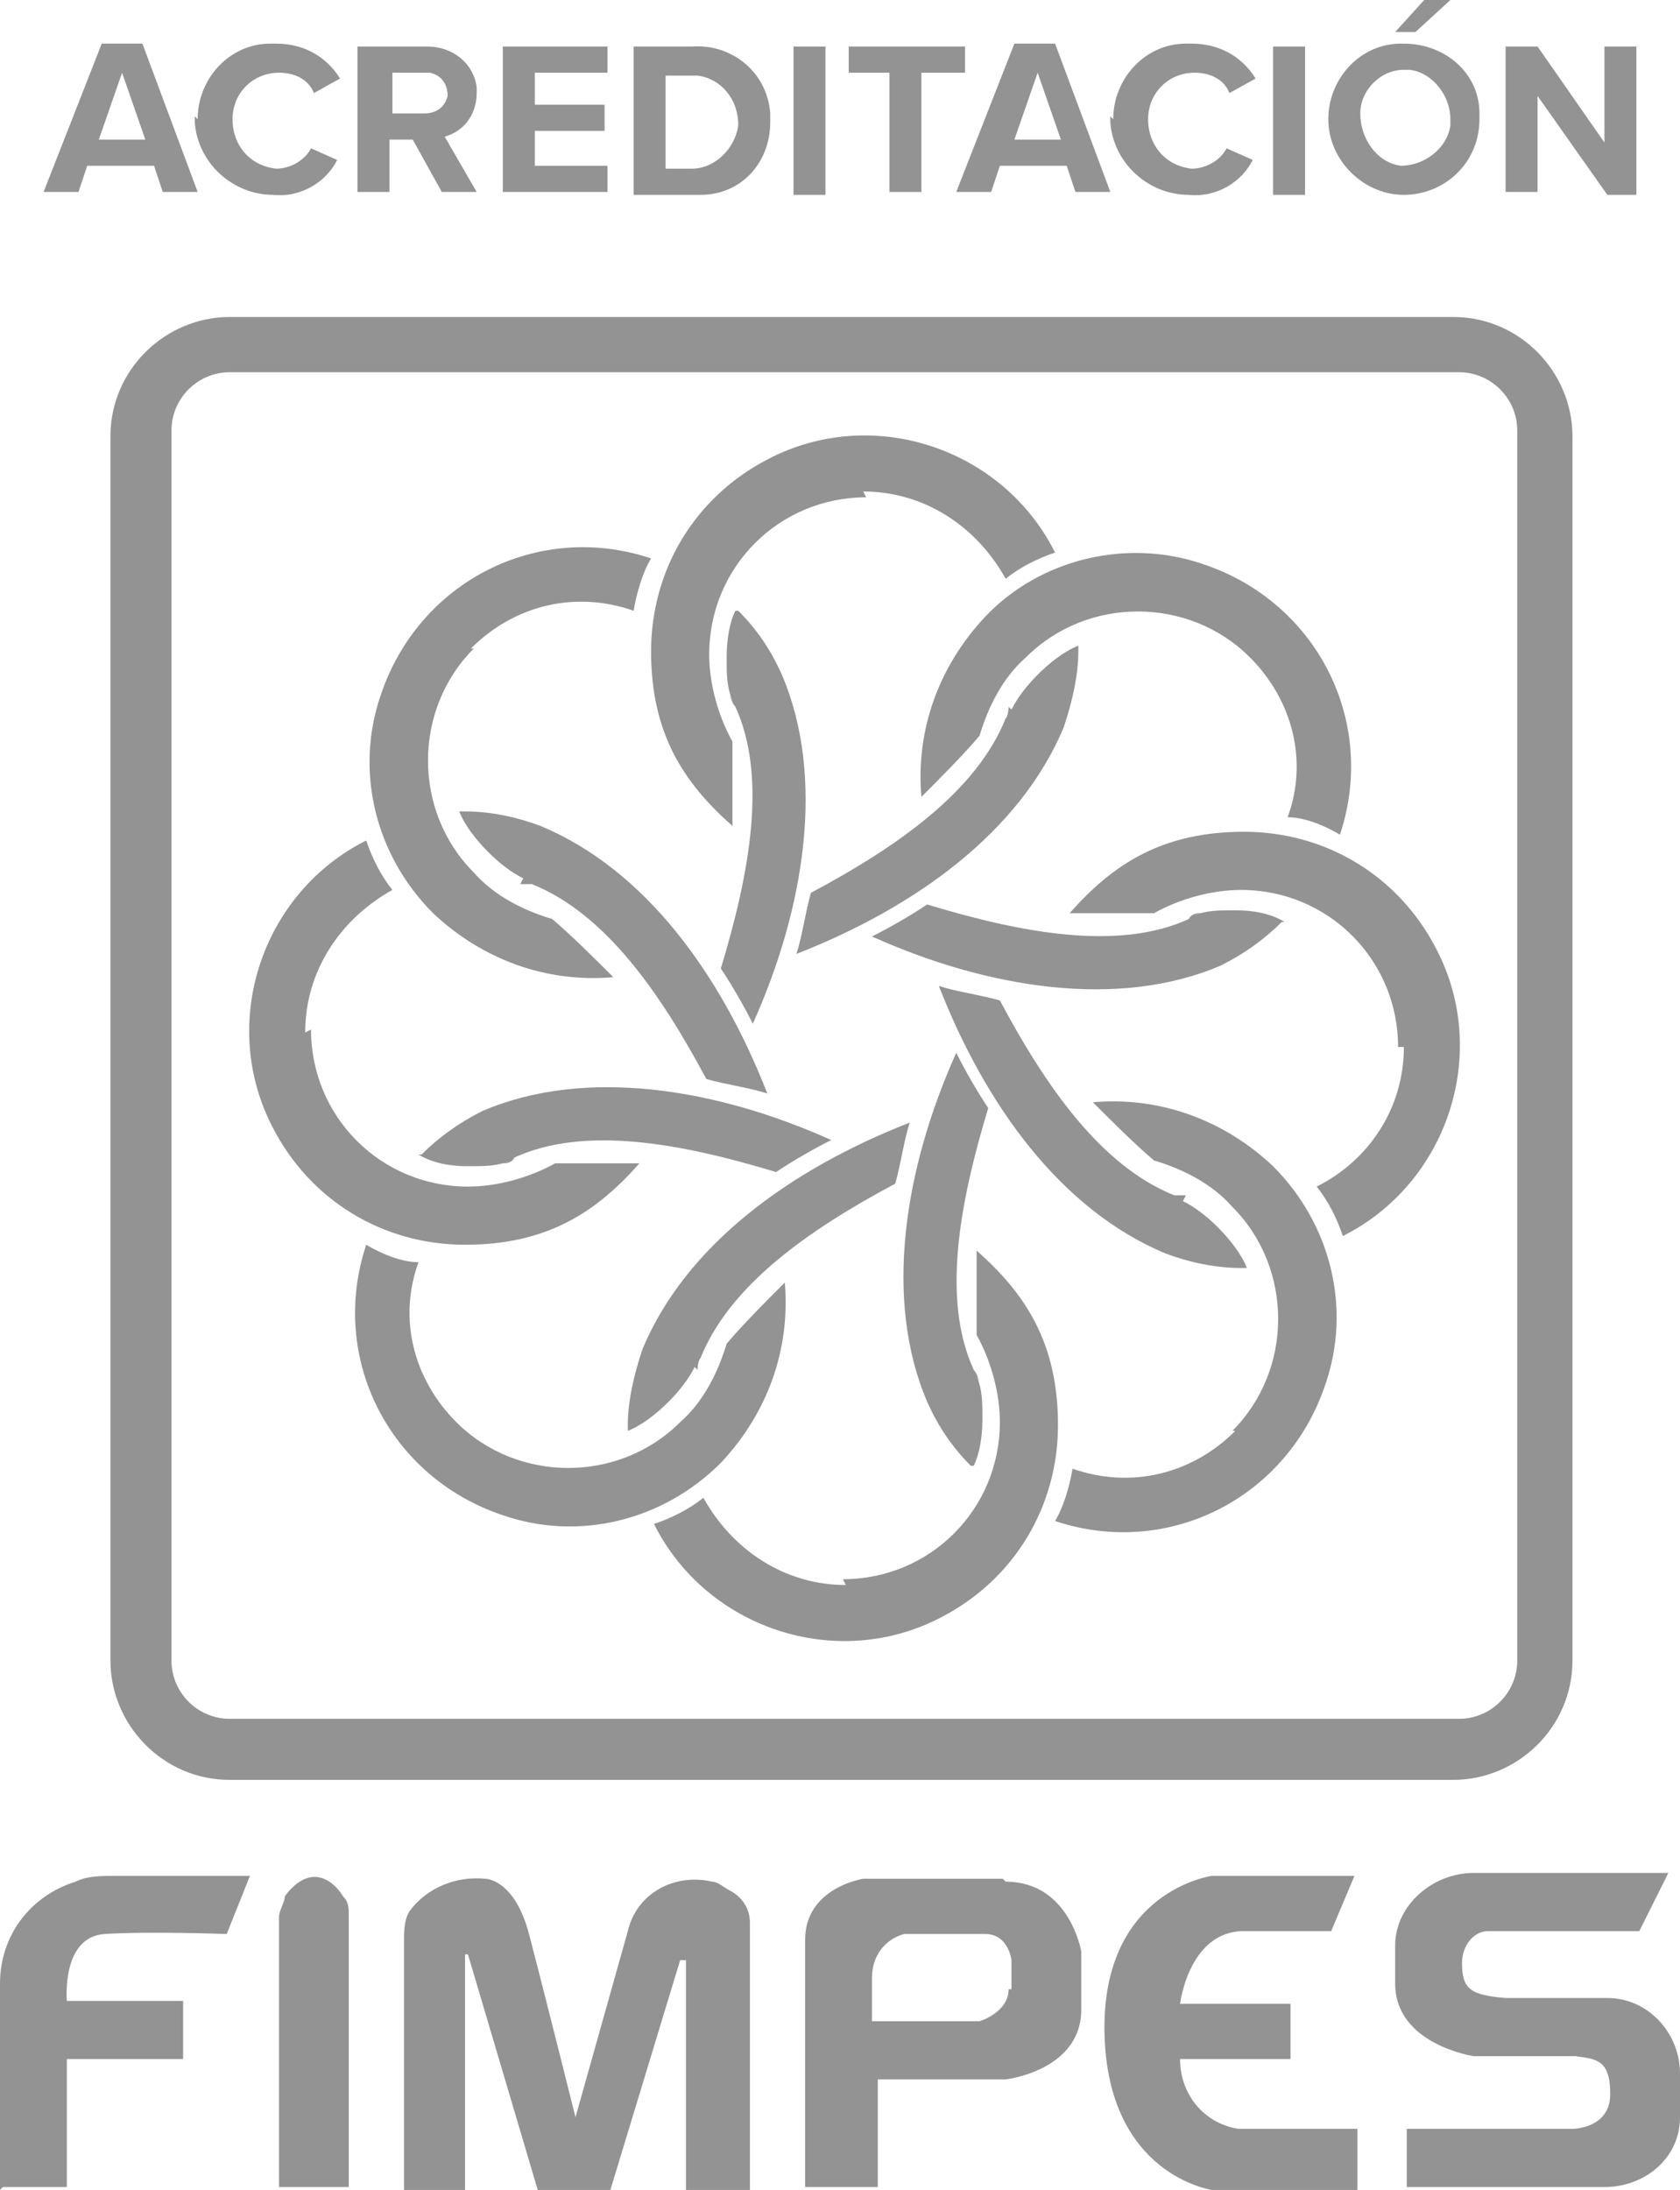 <svg xmlns="http://www.w3.org/2000/svg" id="Capa_1" data-name="Capa 1" viewBox="0 0 57.8 75.3"><defs><style>.cls-1{fill-rule:evenodd}.cls-1,.cls-2{fill:#939393}</style></defs><path id="Trazado_156685" d="M50 10.9H7.9c-2.2 0-4.1 1.8-4.1 4.1v42.1c0 2.2 1.8 4.1 4.1 4.1H50c2.2 0 4.1-1.8 4.1-4.1V15c0-2.2-1.8-4.1-4.1-4.1m2.2 46.2c0 1.1-.9 2-2 2H7.9c-1.1 0-2-.9-2-2V14.8c0-1.1.9-2 2-2h42.3c1.1 0 2 .9 2 2v42.3Z" class="cls-2" data-name="Trazado 156685"></path><path id="Trazado_156686" d="M24 47.1s0-.3.1-.4c1-2.5 3.7-4.4 6.7-6 .2-.7.3-1.5.5-2.1-4.1 1.6-7.7 4.2-9.2 7.8-.3.9-.5 1.8-.5 2.6v.2c.5-.2 1-.6 1.4-1s.7-.8.9-1.2m5.2 7.5c-2.1 0-3.9-1.2-4.9-3-.5.4-1.1.7-1.7.9 1.8 3.6 6.3 5.1 9.9 3.2 2.5-1.3 4-3.8 4-6.6s-1.1-4.5-2.8-6v2.9c.5.9.8 2 .8 3 0 3-2.4 5.4-5.4 5.4m5.7-30s0 .3-.1.4c-1 2.5-3.7 4.4-6.7 6-.2.7-.3 1.5-.5 2.1 4.1-1.6 7.7-4.2 9.2-7.8.3-.9.5-1.8.5-2.6v-.2c-.5.2-1 .6-1.4 1s-.7.8-.9 1.2m-5.1-7.5c2.1 0 3.9 1.2 4.9 3 .5-.4 1.1-.7 1.7-.9-1.8-3.6-6.3-5.1-9.9-3.2-2.5 1.3-4 3.8-4 6.6s1.1 4.5 2.8 6v-2.9c-.5-.9-.8-2-.8-3 0-3 2.4-5.4 5.4-5.4m3.9 30.4s-.1-.3-.2-.4c-1.1-2.4-.5-5.7.5-9-.4-.6-.8-1.3-1.1-1.9-1.8 4-2.5 8.5-1 12 .4.9.9 1.6 1.5 2.2h.1c.2-.4.3-1 .3-1.6s0-1-.2-1.5m8.9 1.9c-1.5 1.5-3.6 2-5.6 1.3-.1.6-.3 1.3-.6 1.8 3.9 1.3 8-.8 9.3-4.7.9-2.6.2-5.5-1.8-7.5-1.7-1.6-3.9-2.4-6.2-2.2.7.7 1.4 1.4 2.1 2 1 .3 2 .8 2.7 1.6 2.1 2.1 2.1 5.6 0 7.7M25.1 23.9s.1.3.2.4c1.1 2.4.5 5.7-.5 9 .4.6.8 1.3 1.1 1.9 1.8-4 2.5-8.5 1-12-.4-.9-.9-1.6-1.5-2.2h-.1c-.2.4-.3 1-.3 1.6s0 1 .2 1.5m-9-1.8c1.5-1.5 3.6-2 5.6-1.3.1-.6.3-1.3.6-1.8-3.9-1.3-8 .8-9.3 4.7-.9 2.6-.2 5.5 1.8 7.5 1.7 1.6 3.9 2.4 6.2 2.2-.7-.7-1.4-1.4-2.1-2-1-.3-2-.8-2.7-1.6-2.1-2.1-2.1-5.6 0-7.7m25 9.1c-.1 0-.3 0-.4.2-2.4 1.1-5.7.5-9-.5-.6.4-1.3.8-1.9 1.1 4 1.8 8.5 2.5 12 1 .8-.4 1.5-.9 2.1-1.5h.1c-.5-.3-1.1-.4-1.7-.4s-1 0-1.5.2m2-8.9c1.5 1.5 2 3.6 1.3 5.5.6 0 1.3.3 1.8.6 1.3-3.9-.8-8-4.7-9.3-2.6-.9-5.6-.2-7.5 1.8-1.6 1.7-2.4 3.9-2.2 6.2.7-.7 1.4-1.4 2-2.1.3-1 .8-2 1.6-2.7 2.1-2.1 5.6-2.1 7.7 0m-25.1 7.8h.4c2.5 1 4.4 3.7 6 6.7.7.2 1.5.3 2.1.5-1.6-4.1-4.2-7.7-7.8-9.2-.8-.3-1.7-.5-2.6-.5h-.2c.2.5.6 1 1 1.4s.8.7 1.2.9m-7.5 5.3c0-2.1 1.2-3.9 3-4.9-.4-.5-.7-1.1-.9-1.7-3.6 1.8-5.1 6.3-3.2 9.9 1.3 2.5 3.8 4 6.6 4s4.5-1.1 6-2.8h-2.9c-.9.5-2 .8-3 .8-3 0-5.4-2.4-5.4-5.4m6.6 4.6c.1 0 .3 0 .4-.2 2.4-1.1 5.7-.5 9 .5.6-.4 1.3-.8 1.9-1.1-4-1.8-8.5-2.5-12-1-.8.4-1.5.9-2.1 1.5h-.1c.5.3 1.1.4 1.7.4s1 0 1.5-.2m-1.9 9c-1.5-1.5-2-3.6-1.3-5.5-.6 0-1.3-.3-1.8-.6-1.3 3.9.8 8 4.7 9.3 2.6.9 5.5.2 7.5-1.8 1.6-1.7 2.4-3.9 2.2-6.2-.7.7-1.4 1.4-2 2.1-.3 1-.8 2-1.6 2.7-2.1 2.1-5.6 2.1-7.7 0m25.1-7.8h-.4c-2.5-1-4.4-3.7-6-6.7-.7-.2-1.5-.3-2.1-.5 1.6 4.1 4.2 7.7 7.8 9.2.8.3 1.7.5 2.6.5h.2c-.2-.5-.6-1-1-1.4s-.8-.7-1.2-.9m7.6-5.3c0 2.1-1.2 3.9-3 4.8.4.5.7 1.1.9 1.7 3.6-1.8 5.1-6.3 3.2-9.9-1.3-2.5-3.8-4-6.6-4s-4.5 1.1-6 2.8h2.9c.9-.5 2-.8 3-.8 3 0 5.4 2.4 5.4 5.4" class="cls-1" data-name="Trazado 156686"></path><path id="Trazado_156687" d="M34.5 64.6h-4.8s-2 .3-2 2.1v8.5h2.5v-3.7h4.4s2.6-.3 2.6-2.4v-2s-.4-2.4-2.6-2.4m.1 3.7c0 .8-1 1.1-1 1.1H30V68c0-.7.4-1.3 1.1-1.5h2.8c.8 0 .9.9.9.9v1h-.1Z" class="cls-2" data-name="Trazado 156687"></path><path id="Trazado_156688" d="M48.4 73.2h5.7s1.3 0 1.3-1.2-.5-1.2-1.2-1.3h-3.5s-2.7-.4-2.7-2.5v-1.3c0-1.4 1.3-2.5 2.7-2.5h6.7l-1 2h-5.2c-.5 0-.9.5-.9 1.1 0 .9.3 1.1 1.5 1.2h3.5c1.4 0 2.5 1.2 2.5 2.6v1.5c0 1.4-1.2 2.4-2.6 2.4h-6.8v-2Z" class="cls-1" data-name="Trazado 156688"></path><path id="Trazado_156689" d="M.1 75.2h2.2v-4.4h4v-2h-4s-.2-2.2 1.3-2.3 4.2 0 4.2 0l.8-2H4c-.5 0-1 0-1.4.2C1 65.2 0 66.6 0 68.2v7.1" class="cls-1" data-name="Trazado 156689"></path><path id="Trazado_156690" d="M9.6 75.2H12v-9.3c0-.3 0-.5-.2-.7-.3-.5-1.1-1.2-2 0 0 .2-.2.5-.2.7V75.2Z" class="cls-1" data-name="Trazado 156690"></path><path id="Trazado_156691" d="M13.9 75.2v-8.4c0-.4 0-.8.2-1.1.6-.8 1.6-1.2 2.6-1.1 0 0 1 0 1.5 1.9s1.6 6.3 1.6 6.3l1.8-6.4c.3-1.3 1.6-2 2.9-1.7.2 0 .4.2.6.3.4.2.7.6.7 1.1v9.2h-2.2v-7.9h-.2L21 75.3h-2.5l-2.4-8.1H16v8.1h-2.2.1v-.1Z" class="cls-1" data-name="Trazado 156691"></path><path id="Trazado_156692" d="M46.7 75.2v-2h-4.1c-1.2-.2-2-1.2-2-2.4h3.8v-1.9h-3.8s.3-2.5 2.2-2.5h3l.8-1.9h-4.9s-3.8.5-3.7 5.4 3.7 5.4 3.7 5.4h5v-.1Z" class="cls-1" data-name="Trazado 156692"></path><path id="Trazado_156693" d="M5.3 5.7H3l-.3.9H1.5l2-5.1h1.4l1.9 5.1H5.6l-.3-.9Zm-2-.9H5l-.8-2.3-.8 2.3h-.1Z" class="cls-2" data-name="Trazado 156693"></path><path id="Trazado_156694" d="M6.8 4.1c0-1.4 1.1-2.6 2.5-2.6h.2c.9 0 1.7.4 2.2 1.2l-.9.5c-.2-.5-.7-.7-1.2-.7-.9 0-1.6.7-1.6 1.6s.6 1.6 1.5 1.7c.5 0 1-.3 1.2-.7l.9.4c-.4.8-1.3 1.3-2.2 1.2-1.4 0-2.6-1.1-2.7-2.5V4" class="cls-2" data-name="Trazado 156694"></path><path id="Trazado_156695" d="M14.2 4.8h-.8v1.8h-1.1v-5h2.4c.9 0 1.6.6 1.7 1.4v.2c0 .7-.4 1.3-1.1 1.5l1.1 1.9h-1.2l-1-1.8Zm.4-2.3h-1.1v1.4h1.1c.4 0 .7-.2.8-.6 0-.4-.2-.7-.6-.8h-.1" class="cls-2" data-name="Trazado 156695"></path><path id="Trazado_156696" d="M17.3 1.6h3.6v.9h-2.5v1.1h2.4v.9h-2.4v1.2h2.5v.9h-3.6v-5Z" class="cls-2" data-name="Trazado 156696"></path><path id="Trazado_156697" d="M21.8 1.6h2c1.4-.1 2.6.9 2.7 2.3v.3c0 1.4-1 2.5-2.4 2.5h-2.3V1.6Zm2 4.2c.8 0 1.5-.7 1.6-1.5 0-.9-.6-1.6-1.4-1.7h-1.1v3.2h.9Z" class="cls-2" data-name="Trazado 156697"></path><path id="Rect&#xE1;ngulo_42171" d="M27.3 1.6h1.1v5.1h-1.1V1.6Z" class="cls-2" data-name="Rect&#xE1;ngulo 42171"></path><path id="Trazado_156698" d="M30.7 2.5h-1.5v-.9h4v.9h-1.5v4.1h-1.1V2.5h.1Z" class="cls-2" data-name="Trazado 156698"></path><path id="Trazado_156699" d="M36.7 5.7h-2.3l-.3.9h-1.2l2-5.1h1.4l1.9 5.1H37l-.3-.9Zm-1.9-.9h1.7l-.8-2.3-.8 2.3h-.1Z" class="cls-2" data-name="Trazado 156699"></path><path id="Trazado_156700" d="M38.3 4.1c0-1.4 1.1-2.6 2.5-2.6h.2c.9 0 1.7.4 2.2 1.2l-.9.5c-.2-.5-.7-.7-1.2-.7-.9 0-1.6.7-1.6 1.6s.6 1.6 1.5 1.7c.5 0 1-.3 1.2-.7l.9.4c-.4.8-1.3 1.3-2.2 1.2-1.4 0-2.6-1.1-2.7-2.5V4" class="cls-2" data-name="Trazado 156700"></path><path id="Rect&#xE1;ngulo_42172" d="M43.8 1.6h1.1v5.1h-1.1V1.6Z" class="cls-2" data-name="Rect&#xE1;ngulo 42172"></path><path id="Trazado_156701" d="M48.3 1.5c1.4 0 2.6 1 2.6 2.4v.2c0 1.5-1.2 2.6-2.6 2.6s-2.6-1.2-2.6-2.6 1.1-2.6 2.5-2.6h.2m-.1.9c-.8 0-1.5.7-1.5 1.5 0 .9.6 1.7 1.4 1.8.8 0 1.6-.6 1.7-1.4v-.2c0-.8-.6-1.6-1.4-1.7h-.1M48 1.1 49 0h.9l-1.2 1.1H48Z" class="cls-2" data-name="Trazado 156701"></path><path id="Trazado_156702" d="M52.9 3.2v3.4h-1.1v-5h1.1l2.3 3.3V1.6h1.1v5.1h-1l-2.4-3.4v-.1Z" class="cls-2" data-name="Trazado 156702"></path></svg>